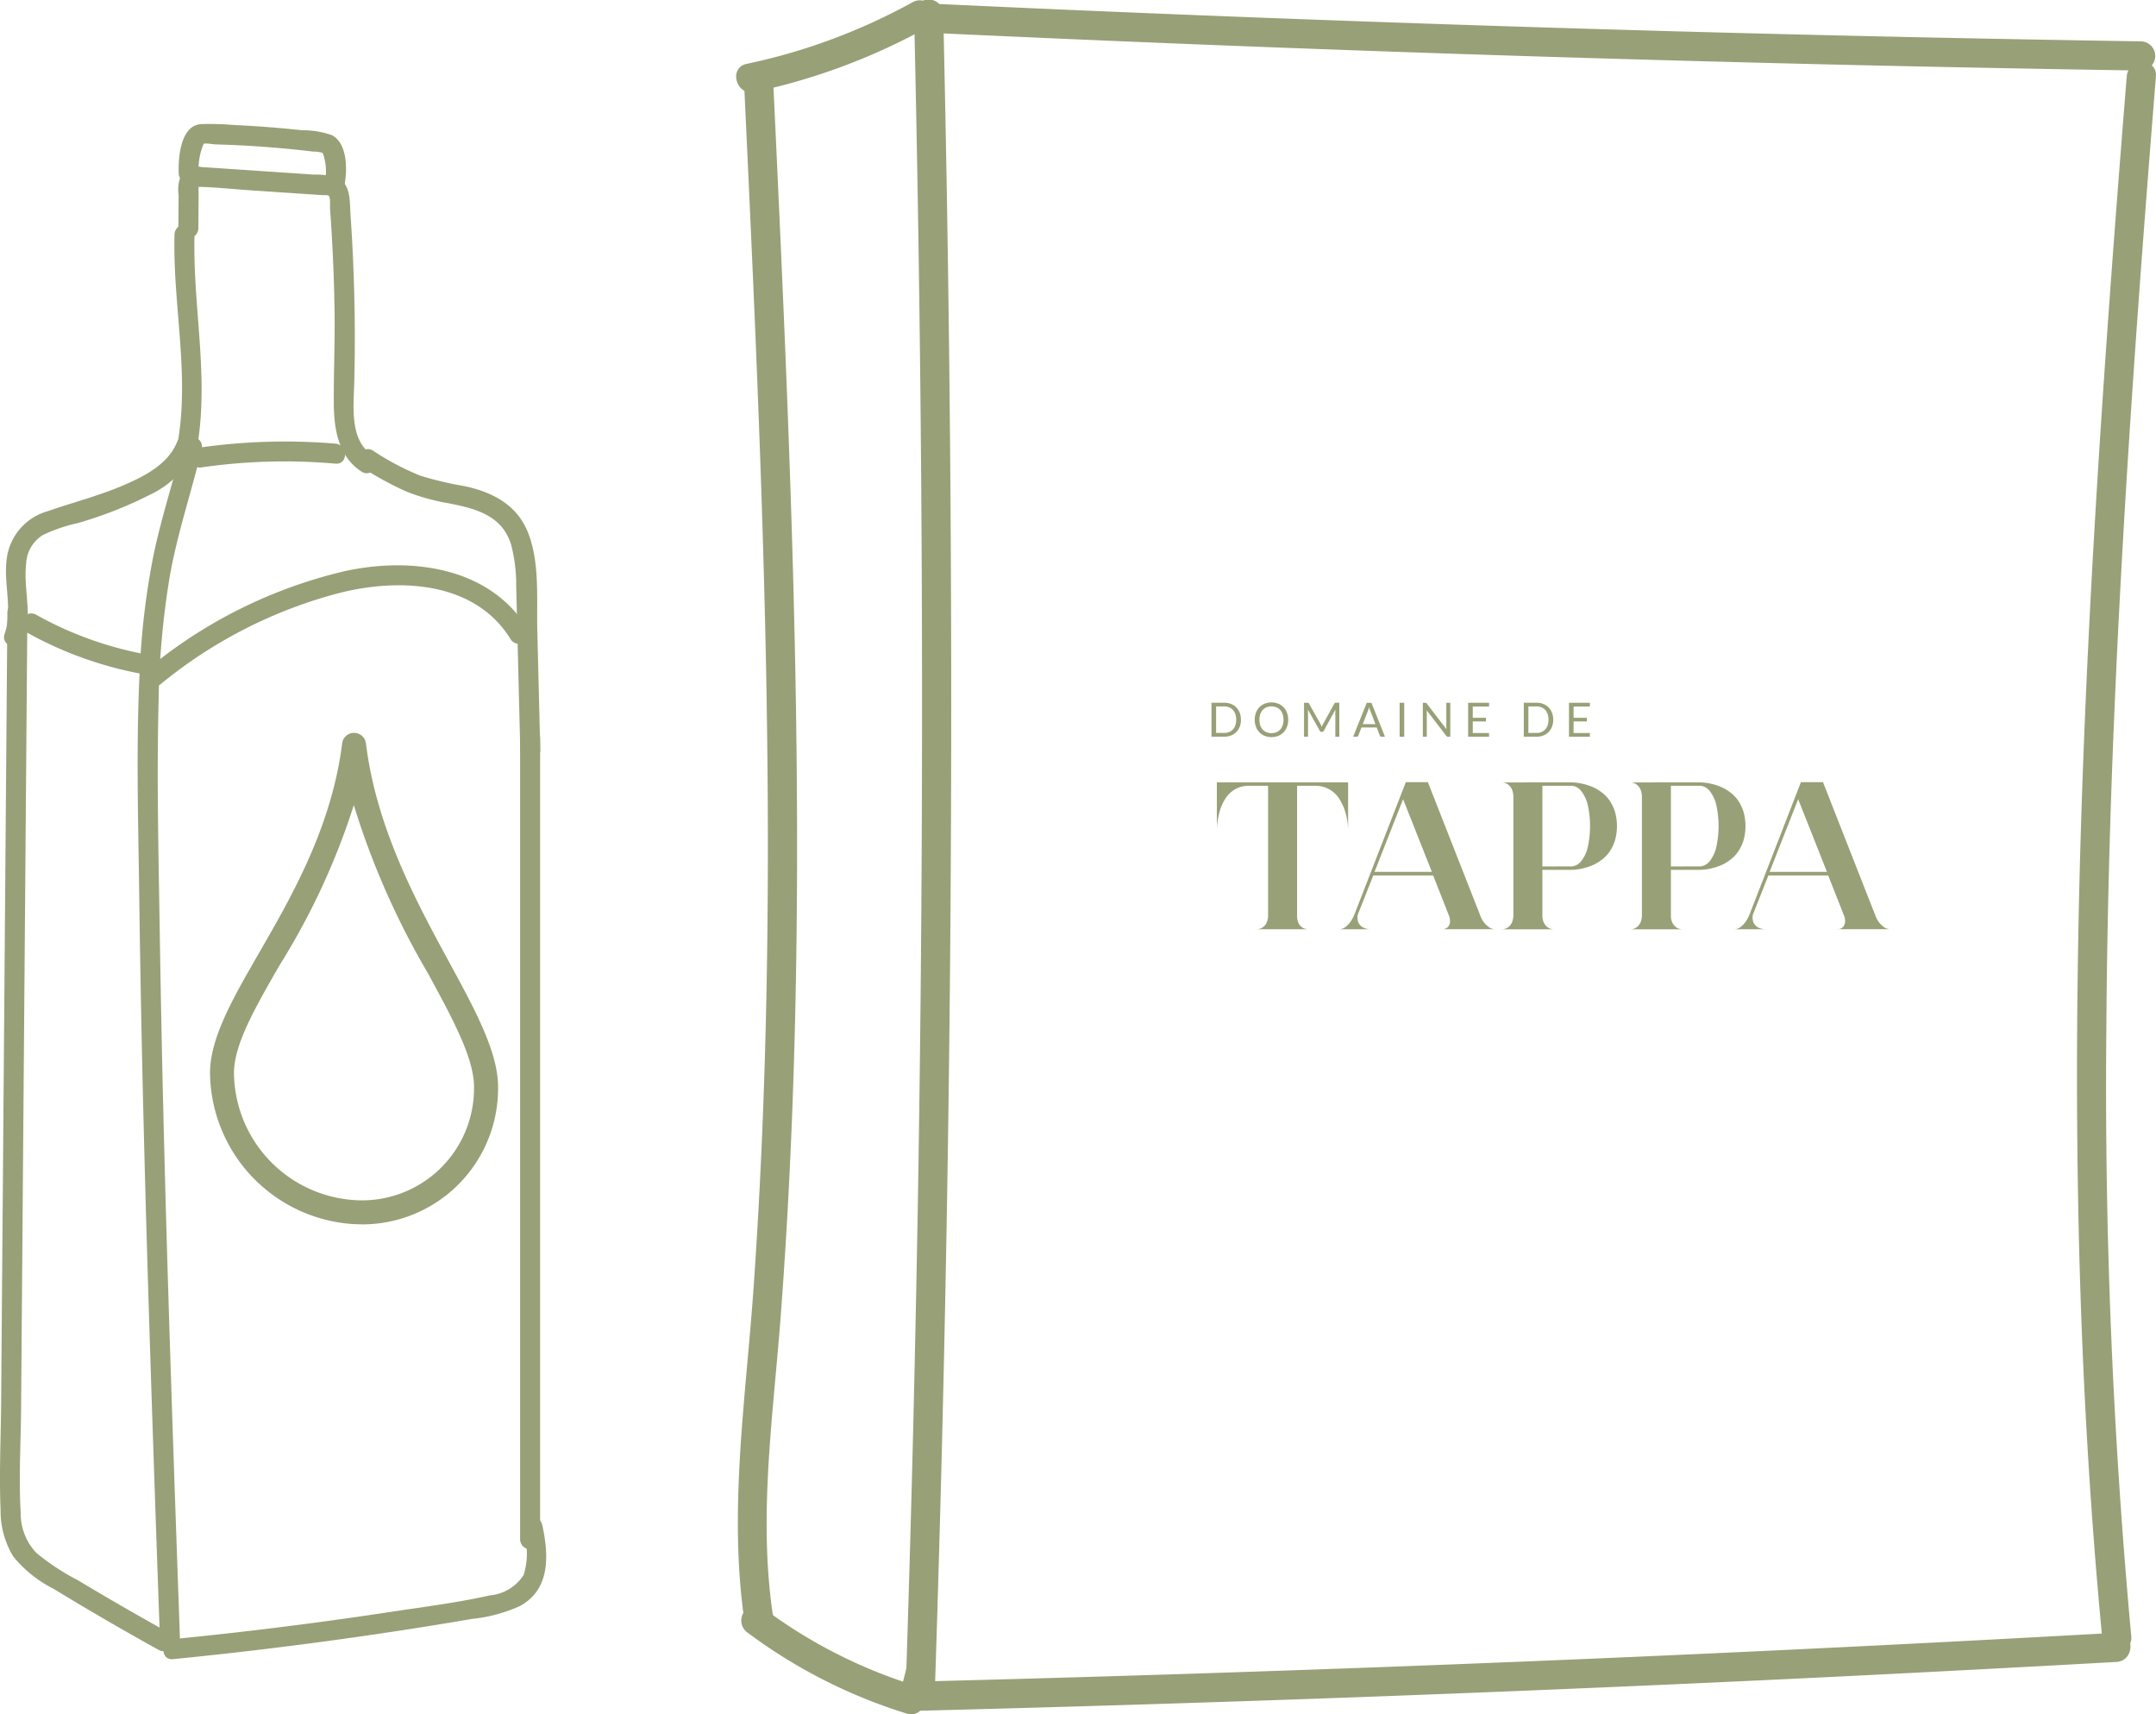 <?xml version="1.0" encoding="utf-8"?><svg xmlns="http://www.w3.org/2000/svg" width="163.014" height="129.585" viewBox="0 0 163.014 129.585">
  <g id="Groupe_976" data-name="Groupe 976" transform="translate(-524.375 -816.753)">
    <g id="Groupe_972" data-name="Groupe 972" transform="translate(524.375 826.117)">
      <path id="Tracé_3588" data-name="Tracé 3588" d="M952.321,441.528q-.29,0-.583-.015A11.571,11.571,0,0,1,940.9,430.1c0-2.659,1.726-5.651,3.725-9.115,2.44-4.23,5.477-9.494,6.265-15.81a.906.906,0,0,1,.9-.794h0a.908.908,0,0,1,.9.8c.788,6.412,3.831,12,6.275,16.5,1.992,3.663,3.714,6.827,3.714,9.473a10.275,10.275,0,0,1-10.354,10.381Zm-.549-31.686a53.2,53.2,0,0,1-5.581,12.05c-1.868,3.239-3.482,6.036-3.482,8.209a9.736,9.736,0,0,0,9.123,9.6,8.47,8.47,0,0,0,9.029-8.554c0-2.185-1.619-5.161-3.493-8.606A59.475,59.475,0,0,1,951.772,409.842Z" transform="translate(-925.02 -358.347)" fill="#98a077"/>
      <path id="Tracé_3589" data-name="Tracé 3589" d="M938.163,357.7c.928-5.354-.345-10.7-.193-16.075a.756.756,0,0,0-1.512,0c-.147,5.221,1.148,10.476.248,15.673-.165.952,1.292,1.36,1.457.4Z" transform="translate(-923.262 -333.25)" fill="#98a077"/>
      <path id="Tracé_3590" data-name="Tracé 3590" d="M937.573,341.508" transform="translate(-923.707 -333.491)" fill="#98a077" stroke="#161615" stroke-miterlimit="10" stroke-width="0.5"/>
      <path id="Tracé_3591" data-name="Tracé 3591" d="M938.456,338.252l.013-1.77.006-.885a3.853,3.853,0,0,1,0-.442c.031-.248-.2-.025.056-.02,1.272.028,2.554.172,3.825.257l3.677.247c.588.039,1.177.074,1.765.118.1.008.449-.022.526.058.134.139.076.769.089.958q.278,3.815.34,7.641c.039,2.376-.071,4.75-.056,7.124.012,1.931.36,4,2.1,5.122.819.53,1.578-.778.763-1.3-1.712-1.108-1.354-3.8-1.313-5.542q.1-4.2-.062-8.4-.08-2.1-.226-4.193c-.069-.993.05-2.353-1.056-2.806a5.53,5.53,0,0,0-1.691-.211l-2.059-.138-4.119-.276c-.784-.053-1.568-.109-2.353-.158a1.5,1.5,0,0,0-1.446.449,2.71,2.71,0,0,0-.272,1.662l-.019,2.508a.756.756,0,0,0,1.512,0Z" transform="translate(-923.458 -330.373)" fill="#98a077"/>
      <path id="Tracé_3592" data-name="Tracé 3592" d="M938.48,331.986a5.223,5.223,0,0,1,.167-1.611c.042-.155.1-.3.146-.458.021-.078.137-.217,0-.138.189-.11.742.015.964.021q1.874.051,3.744.19,1.816.134,3.625.352a2.5,2.5,0,0,1,.707.091c.095.068.163.474.2.622a3.794,3.794,0,0,1-.028,1.677c-.22.946,1.237,1.351,1.457.4.269-1.16.358-3.362-.9-4.028a6.7,6.7,0,0,0-2.28-.374q-1.278-.14-2.56-.239t-2.566-.156a21.762,21.762,0,0,0-2.5-.068c-1.546.111-1.724,2.543-1.679,3.717.037.969,1.549.974,1.512,0Z" transform="translate(-923.465 -328.249)" fill="#98a077"/>
      <path id="Tracé_3593" data-name="Tracé 3593" d="M959.785,370.329a24.923,24.923,0,0,0,3.277,1.782,15.644,15.644,0,0,0,3.158.882c2.048.4,4.086.9,4.769,3.128a11.8,11.8,0,0,1,.387,3.142c.038,1.336.067,2.673.1,4.009l.209,8.386a.756.756,0,0,0,1.512,0l-.224-8.985c-.059-2.384.195-5.109-.674-7.382-.816-2.136-2.657-3.113-4.79-3.577a26.6,26.6,0,0,1-3.37-.793,19.79,19.79,0,0,1-3.592-1.9c-.831-.51-1.592.8-.763,1.305Z" transform="translate(-932.347 -344.323)" fill="#98a077"/>
      <path id="Tracé_3594" data-name="Tracé 3594" d="M916.652,382.6c.657-1.9-.053-3.8.168-5.73a2.677,2.677,0,0,1,1.244-2.137,11.769,11.769,0,0,1,2.6-.9,30.726,30.726,0,0,0,5.565-2.183,7.11,7.11,0,0,0,3.455-3.554c.363-.9-1.1-1.295-1.458-.4-.661,1.647-2.408,2.55-3.945,3.22-1.9.827-3.878,1.321-5.822,2a4.294,4.294,0,0,0-3.1,3.533c-.285,1.911.477,3.892-.168,5.752-.319.922,1.14,1.317,1.458.4Z" transform="translate(-914.842 -343.641)" fill="#98a077"/>
      <path id="Tracé_3595" data-name="Tracé 3595" d="M935.239,367.887c-.677,2.844-1.613,5.623-2.2,8.49a56.754,56.754,0,0,0-1.012,8.344c-.311,5.788-.129,11.613-.053,17.406.157,11.912.482,23.821.867,35.728q.326,10.1.692,20.2c.034.97,1.546.974,1.512,0-.418-11.856-.836-23.712-1.148-35.572q-.232-8.819-.373-17.639c-.09-5.836-.236-11.686-.087-17.522a62.553,62.553,0,0,1,.868-9.549c.582-3.214,1.636-6.308,2.391-9.48.225-.946-1.232-1.349-1.458-.4Z" transform="translate(-921.445 -343.706)" fill="#98a077"/>
      <path id="Tracé_3596" data-name="Tracé 3596" d="M915.2,388.812l-.27,34.082-.135,17.041-.068,8.6c-.021,2.7-.155,5.435-.042,8.137a6.613,6.613,0,0,0,.961,3.526,9.26,9.26,0,0,0,3.01,2.421q3.937,2.4,7.973,4.633c.851.472,1.615-.833.762-1.3q-3.466-1.921-6.863-3.961a17.583,17.583,0,0,1-3.136-2.066,4.3,4.3,0,0,1-1.184-3.008c-.158-2.624.007-5.3.028-7.925l.065-8.295.263-33.178.148-18.7a.756.756,0,0,0-1.512,0Z" transform="translate(-914.641 -351.903)" fill="#98a077"/>
      <path id="Tracé_3597" data-name="Tracé 3597" d="M935.8,513.2q9.142-.905,18.223-2.323,2.207-.346,4.409-.722a11.663,11.663,0,0,0,3.56-.952c2.362-1.249,2.226-3.875,1.73-6.143-.208-.95-1.666-.548-1.458.4a5.428,5.428,0,0,1,.051,3.372,3.383,3.383,0,0,1-2.546,1.546c-2.5.561-5.085.882-7.62,1.266q-8.147,1.236-16.349,2.043c-.959.095-.969,1.608,0,1.512Z" transform="translate(-922.721 -397.146)" fill="#98a077"/>
      <path id="Tracé_3598" data-name="Tracé 3598" d="M979.678,404.514V465.1a.756.756,0,0,0,1.512,0V404.514a.756.756,0,0,0-1.512,0Z" transform="translate(-940.353 -358.111)" fill="#98a077"/>
      <path id="Tracé_3599" data-name="Tracé 3599" d="M939.325,369.905a44.1,44.1,0,0,1,10.062-.272c.969.083.963-1.429,0-1.512a45.794,45.794,0,0,0-10.464.325.761.761,0,0,0-.528.93.775.775,0,0,0,.93.528Z" transform="translate(-924.023 -343.949)" fill="#98a077"/>
      <path id="Tracé_3600" data-name="Tracé 3600" d="M933.877,392.413a35.359,35.359,0,0,1,13.465-6.875c4.507-1.151,10.261-.93,12.981,3.473.51.826,1.819.068,1.306-.763-2.913-4.715-8.857-5.462-13.852-4.367a36.414,36.414,0,0,0-14.968,7.463c-.755.615.321,1.679,1.069,1.069Z" transform="translate(-921.722 -350.068)" fill="#98a077"/>
      <path id="Tracé_3601" data-name="Tracé 3601" d="M926.8,392.551a27.12,27.12,0,0,1-8.433-3.032.757.757,0,0,0-.763,1.305,28.379,28.379,0,0,0,8.794,3.184.777.777,0,0,0,.93-.528.762.762,0,0,0-.528-.929Z" transform="translate(-915.666 -352.431)" fill="#98a077"/>
    </g>
    <g id="Groupe_975" data-name="Groupe 975" transform="translate(580.036 816.753)">
      <g id="Groupe_973" data-name="Groupe 973" transform="translate(35.939 53.095)">
        <path id="Tracé_3933" data-name="Tracé 3933" d="M1474.594,1319.7a1.437,1.437,0,0,1-.091.525,1.126,1.126,0,0,1-.658.666,1.393,1.393,0,0,1-.516.092h-.96v-2.568h.96a1.4,1.4,0,0,1,.516.092,1.156,1.156,0,0,1,.4.262,1.174,1.174,0,0,1,.258.406A1.438,1.438,0,0,1,1474.594,1319.7Zm-.357,0a1.293,1.293,0,0,0-.064-.423.9.9,0,0,0-.183-.315.78.78,0,0,0-.287-.2,1,1,0,0,0-.375-.068h-.611v2.006h.611a.986.986,0,0,0,.375-.068.78.78,0,0,0,.287-.2.884.884,0,0,0,.183-.314A1.288,1.288,0,0,0,1474.237,1319.7Z" transform="translate(-1472.368 -1318.39)" fill="#98a077"/>
        <path id="Tracé_3934" data-name="Tracé 3934" d="M1480.455,1319.684a1.48,1.48,0,0,1-.092.53,1.222,1.222,0,0,1-.258.415,1.156,1.156,0,0,1-.4.27,1.439,1.439,0,0,1-1.033,0,1.154,1.154,0,0,1-.4-.27,1.225,1.225,0,0,1-.258-.415,1.584,1.584,0,0,1,0-1.059,1.229,1.229,0,0,1,.258-.416,1.165,1.165,0,0,1,.4-.271,1.424,1.424,0,0,1,1.033,0,1.167,1.167,0,0,1,.4.271,1.226,1.226,0,0,1,.258.416A1.477,1.477,0,0,1,1480.455,1319.684Zm-.357,0a1.308,1.308,0,0,0-.065-.425.872.872,0,0,0-.183-.318.785.785,0,0,0-.286-.2,1.039,1.039,0,0,0-.75,0,.792.792,0,0,0-.288.2.883.883,0,0,0-.183.318,1.411,1.411,0,0,0,0,.849.891.891,0,0,0,.183.317.791.791,0,0,0,.288.2,1.057,1.057,0,0,0,.75,0,.784.784,0,0,0,.286-.2.88.88,0,0,0,.183-.317A1.3,1.3,0,0,0,1480.1,1319.684Z" transform="translate(-1474.654 -1318.37)" fill="#98a077"/>
        <path id="Tracé_3935" data-name="Tracé 3935" d="M1485.558,1320.149c.012.032.025.064.036.1.012-.033.025-.065.038-.1s.028-.061.045-.092l.869-1.579a.1.1,0,0,1,.049-.05.216.216,0,0,1,.071-.01h.256v2.568h-.3V1319.1c0-.025,0-.052,0-.081s0-.058.006-.088l-.88,1.606a.138.138,0,0,1-.125.081h-.05a.139.139,0,0,1-.126-.081l-.9-1.611c0,.031.006.062.008.092s0,.057,0,.082v1.887h-.3v-2.568h.257a.218.218,0,0,1,.071.01.1.1,0,0,1,.048.05l.887,1.581A.614.614,0,0,1,1485.558,1320.149Z" transform="translate(-1477.258 -1318.39)" fill="#98a077"/>
        <path id="Tracé_3936" data-name="Tracé 3936" d="M1492.979,1320.987h-.269a.112.112,0,0,1-.075-.023.142.142,0,0,1-.042-.058l-.24-.62H1491.2l-.241.62a.139.139,0,0,1-.043.056.111.111,0,0,1-.075.025h-.269l1.027-2.568h.353Zm-1.682-.953h.959l-.4-1.045a1.894,1.894,0,0,1-.077-.242c-.013.049-.026.094-.038.135s-.025.078-.037.109Z" transform="translate(-1479.86 -1318.39)" fill="#98a077"/>
        <path id="Tracé_3937" data-name="Tracé 3937" d="M1496.89,1320.987h-.348v-2.568h.348Z" transform="translate(-1482.317 -1318.39)" fill="#98a077"/>
        <path id="Tracé_3938" data-name="Tracé 3938" d="M1499.769,1318.431a.174.174,0,0,1,.051.048l1.488,1.935c0-.031-.006-.061-.008-.091s0-.058,0-.085v-1.819h.3v2.568h-.175a.149.149,0,0,1-.069-.014.178.178,0,0,1-.055-.048l-1.486-1.934c0,.029,0,.059.006.088s0,.055,0,.079v1.829h-.3v-2.568h.178A.161.161,0,0,1,1499.769,1318.431Z" transform="translate(-1483.543 -1318.39)" fill="#98a077"/>
        <path id="Tracé_3939" data-name="Tracé 3939" d="M1506.925,1318.419v.283h-1.232v.853h1v.273h-1v.876h1.232v.283h-1.582v-2.568Z" transform="translate(-1485.938 -1318.39)" fill="#98a077"/>
        <path id="Tracé_3940" data-name="Tracé 3940" d="M1514.719,1319.7a1.437,1.437,0,0,1-.091.525,1.127,1.127,0,0,1-.658.666,1.394,1.394,0,0,1-.516.092h-.96v-2.568h.96a1.4,1.4,0,0,1,.516.092,1.156,1.156,0,0,1,.4.262,1.17,1.17,0,0,1,.258.406A1.438,1.438,0,0,1,1514.719,1319.7Zm-.357,0a1.293,1.293,0,0,0-.064-.423.9.9,0,0,0-.183-.315.78.78,0,0,0-.287-.2,1,1,0,0,0-.375-.068h-.611v2.006h.611a.986.986,0,0,0,.375-.068.78.78,0,0,0,.287-.2.884.884,0,0,0,.183-.314A1.288,1.288,0,0,0,1514.362,1319.7Z" transform="translate(-1488.881 -1318.39)" fill="#98a077"/>
        <path id="Tracé_3941" data-name="Tracé 3941" d="M1519.88,1318.419v.283h-1.232v.853h1v.273h-1v.876h1.232v.283H1518.3v-2.568Z" transform="translate(-1491.27 -1318.39)" fill="#98a077"/>
      </g>
      <g id="Groupe_974" data-name="Groupe 974" transform="translate(36.342 59.124)">
        <path id="Tracé_3942" data-name="Tracé 3942" d="M1482.978,1332.231a5.151,5.151,0,0,0-.317-1.668,5.618,5.618,0,0,0-.3-.6,2.161,2.161,0,0,0-.445-.54,2.126,2.126,0,0,0-.627-.381,2.232,2.232,0,0,0-.833-.143h-1.335v9.91a1.3,1.3,0,0,0,.112.477.828.828,0,0,0,.27.317.914.914,0,0,0,.556.143h-4.081a.878.878,0,0,0,.547-.143,1.042,1.042,0,0,0,.278-.317,1.587,1.587,0,0,0,.127-.477v-9.91H1475.5a2.128,2.128,0,0,0-.81.143,2.049,2.049,0,0,0-.611.381,2.244,2.244,0,0,0-.437.54,3.971,3.971,0,0,0-.286.6,5.459,5.459,0,0,0-.3,1.668v-3.588h9.925Z" transform="translate(-1473.053 -1328.626)" fill="#98a077"/>
        <path id="Tracé_3943" data-name="Tracé 3943" d="M1496.465,1339.732a.656.656,0,0,0,.5-.151.67.67,0,0,0,.167-.341,1.118,1.118,0,0,0-.064-.508l-1.206-3.065h-4.526l-1.175,2.969a1.18,1.18,0,0,0,.032.556.842.842,0,0,0,.309.374,1.284,1.284,0,0,0,.739.167h-2.509a.8.8,0,0,0,.508-.175,1.918,1.918,0,0,0,.381-.4,2.969,2.969,0,0,0,.3-.571l3.875-9.973h1.667l3.986,10.147a1.694,1.694,0,0,0,.286.493,1.84,1.84,0,0,0,.349.325.834.834,0,0,0,.508.151Zm-.7-4.335-2.176-5.495-2.16,5.495Z" transform="translate(-1479.505 -1328.615)" fill="#98a077"/>
        <path id="Tracé_3944" data-name="Tracé 3944" d="M1514.933,1328.643a4.409,4.409,0,0,1,1.7.412,3.622,3.622,0,0,1,.62.4,2.616,2.616,0,0,1,.54.587,3.162,3.162,0,0,1,.389.818,3.987,3.987,0,0,1,0,2.176,3.154,3.154,0,0,1-.389.818,2.613,2.613,0,0,1-.54.587,3.607,3.607,0,0,1-.62.4,4.416,4.416,0,0,1-1.7.413h-2.239v3.477a1.122,1.122,0,0,0,.111.509.843.843,0,0,0,.842.508h-4.082a.853.853,0,0,0,.548-.159.9.9,0,0,0,.278-.349,1.491,1.491,0,0,0,.111-.509v-9.052a1.488,1.488,0,0,0-.111-.508.955.955,0,0,0-.278-.357.823.823,0,0,0-.548-.167Zm.016,6.352a1.033,1.033,0,0,0,.667-.381,2.736,2.736,0,0,0,.469-.905,7.359,7.359,0,0,0,0-3.525,2.742,2.742,0,0,0-.469-.905,1.033,1.033,0,0,0-.667-.381h-2.255v6.1Z" transform="translate(-1488.079 -1328.626)" fill="#98a077"/>
        <path id="Tracé_3945" data-name="Tracé 3945" d="M1531.448,1328.643a4.411,4.411,0,0,1,1.7.412,3.655,3.655,0,0,1,.62.4,2.639,2.639,0,0,1,.54.587,3.169,3.169,0,0,1,.389.818,3.99,3.99,0,0,1,0,2.176,3.162,3.162,0,0,1-.389.818,2.636,2.636,0,0,1-.54.587,3.64,3.64,0,0,1-.62.4,4.418,4.418,0,0,1-1.7.413h-2.239v3.477a1.122,1.122,0,0,0,.111.509.843.843,0,0,0,.842.508h-4.082a.855.855,0,0,0,.548-.159.9.9,0,0,0,.278-.349,1.488,1.488,0,0,0,.111-.509v-9.052a1.485,1.485,0,0,0-.111-.508.954.954,0,0,0-.278-.357.824.824,0,0,0-.548-.167Zm.016,6.352a1.033,1.033,0,0,0,.667-.381,2.726,2.726,0,0,0,.469-.905,7.363,7.363,0,0,0,0-3.525,2.733,2.733,0,0,0-.469-.905,1.032,1.032,0,0,0-.667-.381h-2.255v6.1Z" transform="translate(-1494.876 -1328.626)" fill="#98a077"/>
        <path id="Tracé_3946" data-name="Tracé 3946" d="M1547.227,1339.732a.653.653,0,0,0,.5-.151.67.67,0,0,0,.167-.341,1.118,1.118,0,0,0-.064-.508l-1.207-3.065H1542.1l-1.175,2.969a1.181,1.181,0,0,0,.032.556.838.838,0,0,0,.309.374,1.284,1.284,0,0,0,.739.167h-2.509a.8.8,0,0,0,.508-.175,1.94,1.94,0,0,0,.382-.4,2.969,2.969,0,0,0,.3-.571l3.875-9.973h1.667l3.986,10.147a1.707,1.707,0,0,0,.286.493,1.847,1.847,0,0,0,.349.325.833.833,0,0,0,.508.151Zm-.7-4.335-2.176-5.495-2.16,5.495Z" transform="translate(-1500.396 -1328.615)" fill="#98a077"/>
      </g>
      <path id="Tracé_3947" data-name="Tracé 3947" d="M1412.675,1235.115a47.325,47.325,0,0,0,13.072-4.882c1.243-.687.132-2.593-1.114-1.905a45.276,45.276,0,0,1-12.545,4.659c-1.388.294-.8,2.422.587,2.128Z" transform="translate(-1411.296 -1228.158)" fill="#98a077"/>
      <path id="Tracé_3948" data-name="Tracé 3948" d="M1433.723,1229.208q.567,24.635.6,49.277t-.479,49.279q-.284,13.784-.738,27.564c-.047,1.42,2.16,1.419,2.207,0q.809-24.628,1.082-49.269t0-49.281q-.15-13.787-.468-27.571a1.1,1.1,0,0,0-2.207,0Z" transform="translate(-1420.271 -1228.143)" fill="#98a077"/>
      <path id="Tracé_3949" data-name="Tracé 3949" d="M1425.044,1440.438a37.866,37.866,0,0,1-11.449-5.852,1.111,1.111,0,0,0-1.51.4,1.13,1.13,0,0,0,.4,1.509,39.631,39.631,0,0,0,11.976,6.074c1.359.421,1.941-1.708.587-2.128Z" transform="translate(-1411.558 -1313.036)" fill="#98a077"/>
      <path id="Tracé_3950" data-name="Tracé 3950" d="M1434.611,1444.055l.37-1.452a1.148,1.148,0,0,0-.111-.85.841.841,0,0,0-.284-.31.833.833,0,0,0-.375-.2,1.115,1.115,0,0,0-.85.111,1.136,1.136,0,0,0-.507.659l-.37,1.453a1.152,1.152,0,0,0,.111.85,1.236,1.236,0,0,0,.66.507,1.117,1.117,0,0,0,.85-.111,1.134,1.134,0,0,0,.507-.66Z" transform="translate(-1420.001 -1315.828)" fill="#98a077"/>
      <path id="Tracé_3951" data-name="Tracé 3951" d="M1412,1238.528c.709,15.164,1.416,30.331,1.679,45.511.262,15.112.084,30.243-.976,45.324-.587,8.352-1.9,16.793-.688,25.146a1.111,1.111,0,0,0,1.358.771,1.133,1.133,0,0,0,.77-1.358c-1.074-7.416.044-14.966.608-22.377.567-7.462.913-14.94,1.092-22.422.36-15.074.038-30.155-.527-45.22-.318-8.46-.712-16.918-1.108-25.375-.066-1.414-2.273-1.422-2.207,0Z" transform="translate(-1411.389 -1231.979)" fill="#98a077"/>
      <path id="Tracé_3952" data-name="Tracé 3952" d="M1435.321,1230.8q17.9.839,35.813,1.459,17.837.617,35.681,1.017,10.06.226,20.121.383a1.1,1.1,0,0,0,0-2.207q-17.919-.28-35.834-.777-17.841-.5-35.675-1.209-10.054-.4-20.105-.873c-1.42-.066-1.416,2.14,0,2.207Z" transform="translate(-1420.745 -1228.326)" fill="#98a077"/>
      <path id="Tracé_3953" data-name="Tracé 3953" d="M1432.257,1443.8q17.916-.448,35.826-1.112,17.836-.663,35.662-1.543,10.05-.5,20.1-1.062c1.412-.08,1.422-2.287,0-2.207q-17.893,1.005-35.8,1.794-17.83.785-35.67,1.352-10.057.32-20.117.571a1.1,1.1,0,0,0,0,2.207Z" transform="translate(-1419.484 -1314.455)" fill="#98a077"/>
      <path id="Tracé_3954" data-name="Tracé 3954" d="M1587.338,1237.214c-1.235,15.32-2.36,30.651-3.052,46.006-.691,15.334-.949,30.695-.445,46.039.284,8.637.812,17.268,1.632,25.872.134,1.4,2.341,1.415,2.207,0a453.712,453.712,0,0,1-1.884-45.969c.1-15.365.816-30.719,1.824-46.049.568-8.638,1.229-17.27,1.924-25.9.114-1.415-2.093-1.408-2.207,0Z" transform="translate(-1482.197 -1231.44)" fill="#98a077"/>
    </g>
  </g>
</svg>
